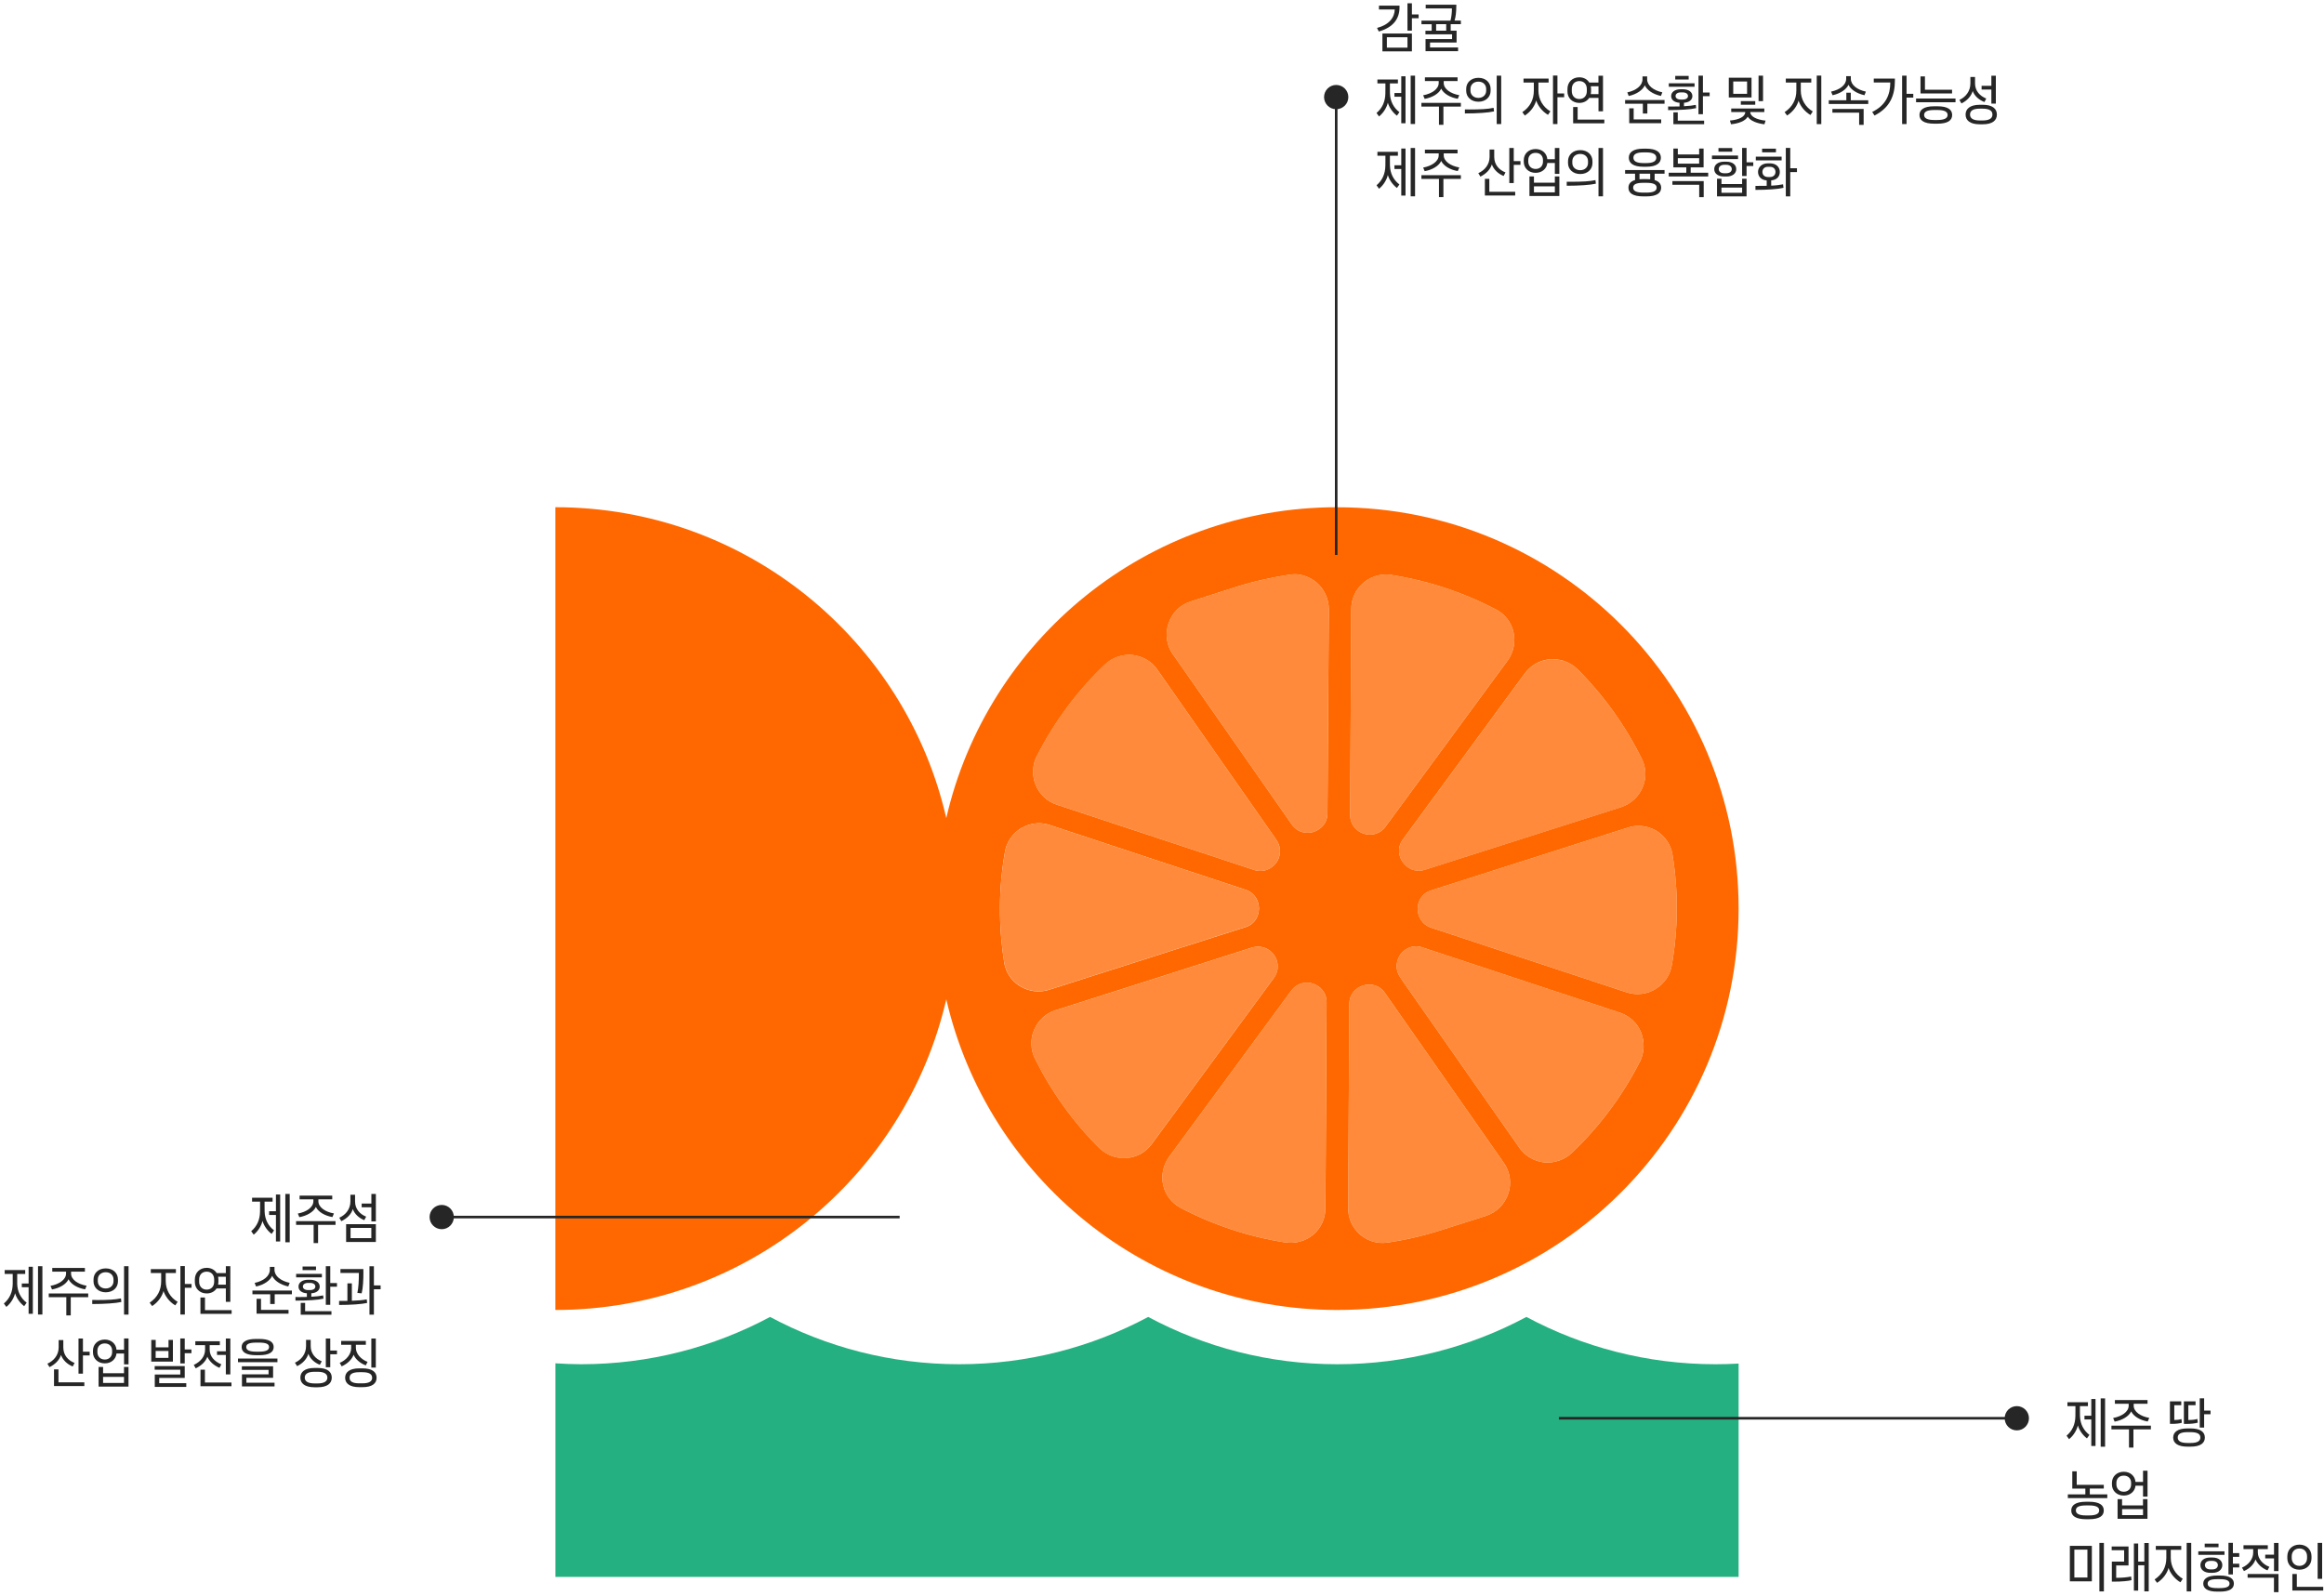 <svg width="450" height="309" viewBox="0 0 450 309" fill="none" xmlns="http://www.w3.org/2000/svg">
<path d="M332.17 264.18C318.93 264.18 306.47 260.86 295.56 255.02C284.65 260.86 272.19 264.18 258.94 264.18C245.69 264.18 233.24 260.86 222.33 255.02C211.42 260.86 198.96 264.18 185.72 264.18C172.48 264.18 160.02 260.86 149.11 255.02C138.2 260.86 125.74 264.18 112.5 264.18C110.83 264.18 109.18 264.1 107.54 264V305.36H336.65V264.05C335.16 264.14 333.66 264.18 332.16 264.18H332.17Z" fill="#24B080"/>
<path d="M291.94 127.91L291.9 127.95L268.29 160.06C267.08 161.7 265.31 161.83 264.06 161.44C262.77 161.01 261.43 159.84 261.43 157.77L261.65 117.94C261.65 115.95 262.51 114.1 264.02 112.85C265.23 111.81 266.78 111.25 268.38 111.25C268.73 111.25 269.11 111.25 269.46 111.34C276.54 112.46 283.36 114.71 289.74 118.07C291.42 118.93 292.63 120.53 293.06 122.43C293.49 124.33 293.06 126.31 291.94 127.91Z" fill="#FF8A3B"/>
<path d="M318.05 152.51C317.27 154.32 315.76 155.7 313.91 156.31L275.89 168.44C273.95 169.04 272.44 168.09 271.66 167.02C270.84 165.94 270.45 164.17 271.66 162.53L295.27 130.38L295.36 130.29C296.53 128.78 298.25 127.83 300.19 127.66H300.71C302.48 127.66 304.16 128.35 305.46 129.6C310.55 134.69 314.74 140.52 317.93 146.99C318.79 148.72 318.84 150.7 318.06 152.51H318.05Z" fill="#FF8A3B"/>
<path d="M292.03 231.18C291.34 233.21 289.79 234.76 287.71 235.45L279.17 238.17C275.67 239.29 272.14 240.11 268.6 240.63C266.66 240.89 264.85 240.33 263.38 239.08C261.87 237.79 261.01 235.89 261.05 233.9L261.27 194.46C261.27 192.39 262.65 191.22 263.95 190.83C265.24 190.44 267.01 190.61 268.18 192.3L290.79 224.62L291.18 225.18C292.43 226.95 292.73 229.15 292.04 231.18H292.03Z" fill="#FF8A3B"/>
<path d="M317.53 205.59C314.16 212.19 309.76 218.11 304.41 223.2C302.99 224.58 301 225.27 299.02 225.1C297.08 224.88 295.31 223.85 294.19 222.25L271.58 189.93L271.15 189.28C269.98 187.6 270.42 185.87 271.19 184.79C271.84 183.97 272.87 183.24 274.21 183.24C274.6 183.24 275.03 183.33 275.46 183.46C275.55 183.5 275.68 183.55 275.81 183.59L313.7 196.11C315.56 196.76 317.02 198.1 317.76 199.91C318.49 201.77 318.41 203.84 317.54 205.61L317.53 205.59Z" fill="#FF8A3B"/>
<path d="M323.71 186.9C323.41 188.84 322.24 190.53 320.56 191.52C318.88 192.56 316.85 192.77 314.99 192.17L277.14 179.65C275.2 179 274.51 177.32 274.51 175.98C274.51 174.64 275.2 173 277.19 172.4L315.17 160.27C315.82 160.05 316.55 159.92 317.2 159.92C318.45 159.92 319.7 160.27 320.78 160.91C322.42 161.95 323.54 163.59 323.84 165.48C325.01 172.6 324.96 179.81 323.71 186.89V186.9Z" fill="#FF8A3B"/>
<path d="M256.86 194.11L256.64 233.99C256.64 235.98 255.78 237.79 254.31 239.08C252.8 240.33 250.81 240.89 248.83 240.59C241.75 239.47 234.93 237.22 228.55 233.86C226.87 232.95 225.66 231.4 225.23 229.5C224.8 227.56 225.23 225.57 226.4 223.98L250.01 191.87C251.22 190.23 252.99 190.06 254.28 190.49C255.53 190.92 256.87 192.09 256.87 194.11H256.86Z" fill="#FF8A3B"/>
<path d="M246.63 189.41L223.02 221.52C221.85 223.12 220.09 224.11 218.1 224.24C216.16 224.41 214.26 223.68 212.84 222.3C207.75 217.25 203.56 211.38 200.37 204.95C199.55 203.22 199.46 201.2 200.24 199.43C201.02 197.62 202.48 196.28 204.34 195.63H204.43L242.41 183.5C242.84 183.37 243.23 183.33 243.62 183.33C245 183.33 246.08 184.06 246.68 184.93C247.46 186.01 247.85 187.74 246.64 189.42L246.63 189.41Z" fill="#FF8A3B"/>
<path d="M257.29 117.98L257.03 157.47C257.03 159.54 255.65 160.66 254.35 161.1C253.1 161.49 251.29 161.32 250.12 159.63L227.51 127.26C227.38 127.09 227.25 126.91 227.12 126.74C225.87 124.97 225.57 122.77 226.26 120.74C226.95 118.67 228.5 117.12 230.58 116.47L239.17 113.71C242.58 112.63 246.16 111.81 249.7 111.29C250.05 111.25 250.35 111.2 250.65 111.2C252.2 111.2 253.76 111.8 254.97 112.84C256.44 114.13 257.3 116.03 257.3 117.98H257.29Z" fill="#FF8A3B"/>
<path d="M247.1 167.09C246.28 168.17 244.77 169.08 242.83 168.47C242.74 168.43 242.61 168.38 242.48 168.34L204.63 155.82C202.77 155.22 201.26 153.79 200.53 151.98C199.8 150.17 199.88 148.1 200.79 146.33C204.16 139.73 208.56 133.81 213.87 128.72C215.34 127.3 217.28 126.65 219.26 126.82C221.2 127.04 222.97 128.03 224.09 129.67L246.7 161.99L247.13 162.64C248.3 164.32 247.86 166.05 247.09 167.08L247.1 167.09Z" fill="#FF8A3B"/>
<path d="M258.93 98.22C222.07 98.22 191.13 123.94 183.23 158.42C175.33 123.94 144.43 98.22 107.53 98.22V253.67C144.43 253.67 175.29 227.99 183.23 193.51C191.17 227.99 222.07 253.67 258.93 253.67C301.87 253.67 336.65 218.89 336.65 175.95C336.65 133.01 301.87 98.23 258.93 98.23V98.22ZM200.8 146.34C204.17 139.74 208.57 133.82 213.88 128.73C215.35 127.31 217.29 126.66 219.27 126.83C221.21 127.05 222.98 128.04 224.1 129.68L246.71 162L247.14 162.65C248.31 164.33 247.87 166.06 247.1 167.09C246.28 168.17 244.77 169.08 242.83 168.47C242.74 168.43 242.61 168.38 242.48 168.34L204.63 155.82C202.77 155.22 201.26 153.79 200.53 151.98C199.8 150.17 199.88 148.1 200.79 146.33L200.8 146.34ZM194.45 186.39C193.33 179.31 193.33 172.11 194.58 165.03C194.88 163.09 196.05 161.41 197.73 160.37C198.81 159.77 199.97 159.42 201.18 159.42C201.91 159.42 202.6 159.55 203.29 159.77L241.14 172.29C243.08 172.94 243.77 174.58 243.77 175.92C243.77 177.26 243.08 178.94 241.14 179.54L203.12 191.67C201.26 192.27 199.24 192.02 197.55 190.98C195.87 189.99 194.75 188.3 194.44 186.41L194.45 186.39ZM218.1 224.23C216.16 224.4 214.26 223.67 212.84 222.29C207.75 217.24 203.56 211.37 200.37 204.94C199.55 203.21 199.46 201.19 200.24 199.42C201.02 197.61 202.48 196.27 204.34 195.62H204.43L242.41 183.49C242.84 183.36 243.23 183.32 243.62 183.32C245 183.32 246.08 184.05 246.68 184.92C247.46 186 247.85 187.73 246.64 189.41L223.03 221.52C221.86 223.12 220.1 224.11 218.11 224.24L218.1 224.23ZM256.64 233.99C256.64 235.98 255.78 237.79 254.31 239.08C252.8 240.33 250.81 240.89 248.83 240.59C241.75 239.47 234.93 237.22 228.55 233.86C226.87 232.95 225.66 231.4 225.23 229.5C224.8 227.56 225.23 225.57 226.4 223.98L250.01 191.87C251.22 190.23 252.99 190.06 254.28 190.49C255.53 190.92 256.87 192.09 256.87 194.11L256.65 233.99H256.64ZM257.03 157.47C257.03 159.54 255.65 160.66 254.35 161.1C253.1 161.49 251.29 161.32 250.12 159.63L227.51 127.26C227.38 127.09 227.25 126.91 227.12 126.74C225.87 124.97 225.57 122.77 226.26 120.74C226.95 118.67 228.5 117.12 230.58 116.47L239.17 113.71C242.58 112.63 246.16 111.81 249.7 111.29C250.05 111.25 250.35 111.2 250.65 111.2C252.2 111.2 253.76 111.8 254.97 112.84C256.44 114.13 257.3 116.03 257.3 117.98L257.04 157.47H257.03ZM295.35 130.28C296.52 128.77 298.24 127.82 300.18 127.65H300.7C302.47 127.65 304.15 128.34 305.45 129.59C310.54 134.68 314.73 140.51 317.92 146.98C318.78 148.71 318.83 150.69 318.05 152.5C317.27 154.31 315.76 155.69 313.91 156.3L275.89 168.43C273.95 169.03 272.44 168.08 271.66 167.01C270.84 165.93 270.45 164.16 271.66 162.52L295.27 130.37L295.36 130.28H295.35ZM261.65 117.94C261.65 115.95 262.51 114.1 264.02 112.85C265.23 111.81 266.78 111.25 268.38 111.25C268.73 111.25 269.11 111.25 269.46 111.34C276.54 112.46 283.36 114.71 289.74 118.07C291.42 118.93 292.63 120.53 293.06 122.43C293.49 124.33 293.06 126.31 291.94 127.91L291.9 127.95L268.29 160.06C267.08 161.7 265.31 161.83 264.06 161.44C262.77 161.01 261.43 159.84 261.43 157.77L261.65 117.94ZM292.03 231.18C291.34 233.21 289.79 234.76 287.71 235.45L279.17 238.17C275.67 239.29 272.14 240.11 268.6 240.63C266.66 240.89 264.85 240.33 263.38 239.08C261.87 237.79 261.01 235.89 261.05 233.9L261.27 194.46C261.27 192.39 262.65 191.22 263.95 190.83C265.24 190.44 267.01 190.61 268.18 192.3L290.79 224.62L291.18 225.18C292.43 226.95 292.73 229.15 292.04 231.18H292.03ZM317.53 205.59C314.16 212.19 309.76 218.11 304.41 223.2C302.99 224.58 301 225.27 299.02 225.1C297.08 224.88 295.31 223.85 294.19 222.25L271.58 189.93L271.15 189.28C269.98 187.6 270.42 185.87 271.19 184.79C271.84 183.97 272.87 183.24 274.21 183.24C274.6 183.24 275.03 183.33 275.46 183.46C275.55 183.5 275.68 183.55 275.81 183.59L313.7 196.11C315.56 196.76 317.02 198.1 317.76 199.91C318.49 201.77 318.41 203.84 317.54 205.61L317.53 205.59ZM320.56 191.52C318.88 192.56 316.85 192.77 314.99 192.17L277.14 179.65C275.2 179 274.51 177.32 274.51 175.98C274.51 174.64 275.2 173 277.19 172.4L315.17 160.27C315.82 160.05 316.55 159.92 317.2 159.92C318.45 159.92 319.7 160.27 320.78 160.91C322.42 161.95 323.54 163.59 323.84 165.48C325.01 172.6 324.96 179.81 323.71 186.89C323.41 188.83 322.24 190.52 320.56 191.51V191.52Z" fill="#FF6800"/>
<path d="M243.78 175.9C243.78 177.28 243.09 178.92 241.15 179.52L203.13 191.65C201.27 192.25 199.25 192 197.56 190.96C195.88 189.97 194.76 188.28 194.45 186.39C193.33 179.31 193.33 172.11 194.58 165.03C194.88 163.09 196.05 161.41 197.73 160.37C198.81 159.77 199.97 159.42 201.18 159.42C201.91 159.42 202.6 159.55 203.29 159.77L241.14 172.29C243.08 172.94 243.77 174.58 243.77 175.92L243.78 175.9Z" fill="#FF8A3B"/>
<path d="M270.99 1.09V1.42C270.99 3.59 269.83 5.29 266.98 6.1L266.64 5.41C268.98 4.8 270.03 3.39 270.07 1.83H267.01V1.09H270.99ZM273.39 9.95H267.68V6.49H273.39V9.95ZM272.53 7.21H268.54V9.23H272.53V7.21ZM273.39 0.65V2.8H274.69V3.53H273.39V5.93H272.53V0.64H273.39V0.65Z" fill="#262626"/>
<path d="M281.98 1.33C281.98 2.2 281.89 3.22 281.65 3.98H282.87V4.68H280.9V5.94H282.04V8.23H276.9V9.19H282.33V9.91H276.03V7.57H281.17V6.65H276.01V5.95H277.22V4.69H275.24V3.99H280.86C281.03 3.39 281.14 2.46 281.14 1.63H276.06V0.91H281.99V1.35L281.98 1.33ZM278.08 5.94H280.03V4.68H278.08V5.94Z" fill="#262626"/>
<path d="M267.02 22.54L266.54 21.88C267.66 20.93 268.22 19.69 268.25 18.1C268.26 17.76 268.26 17.43 268.26 17.07V16.15H266.71V15.4H270.68V16.15H269.13V17.07C269.13 17.42 269.13 17.75 269.14 18.08C269.18 19.59 269.84 20.87 270.97 21.72L270.49 22.4C269.56 21.7 268.96 20.68 268.73 19.89C268.54 20.7 267.98 21.78 267.04 22.54H267.02ZM272.15 14.76V23.87H271.33V18.73H270.01V18.01H271.33V14.77H272.15V14.76ZM274 14.65V24.01H273.15V14.65H274Z" fill="#262626"/>
<path d="M278.63 24.17V20.64H275.23V19.92H282.87V20.64H279.49V24.17H278.63ZM279.55 15.7V16.06C279.55 17.27 280.92 18.14 282.56 18.43L282.27 19.13C280.8 18.88 279.53 18.14 279.06 17.17C278.61 18.15 277.31 18.89 275.86 19.15C275.76 18.92 275.67 18.69 275.57 18.45C277.22 18.15 278.58 17.26 278.58 16.06V15.7H275.91V14.98H282.23V15.7H279.55Z" fill="#262626"/>
<path d="M284.36 21.2C286.76 21.2 288.07 21.12 289.21 20.88L289.29 21.57C288.24 21.82 286.03 21.97 283.65 21.97V21.19H284.35L284.36 21.2ZM288.63 17.21V17.59C288.63 18.76 287.71 19.7 286.27 19.7C284.83 19.7 283.9 18.76 283.9 17.59V17.21C283.9 16.01 284.82 15.07 286.27 15.07C287.72 15.07 288.63 16.01 288.63 17.21ZM284.73 17.22V17.57C284.73 18.34 285.33 18.96 286.26 18.96C287.19 18.96 287.77 18.34 287.77 17.57V17.22C287.77 16.43 287.21 15.81 286.26 15.81C285.31 15.81 284.73 16.43 284.73 17.22ZM290.68 14.65V24.02H289.81V14.65H290.68Z" fill="#262626"/>
<path d="M295.25 22.37L294.77 21.72C296.31 20.69 297 19.25 297 17.54V15.98H295V15.22H299.86V15.98H297.89V17.54C297.89 19.22 298.75 20.72 300.2 21.56L299.74 22.24C298.51 21.52 297.74 20.34 297.46 19.46C297.21 20.37 296.56 21.52 295.27 22.37H295.25ZM301.57 14.64V18.1H302.87V18.83H301.57V24.02H300.71V14.63H301.57V14.64Z" fill="#262626"/>
<path d="M310.39 14.64V21.55H309.52V18.96H307.72C307.33 19.55 306.66 19.93 305.8 19.93C304.44 19.93 303.51 18.95 303.51 17.73V17.22C303.51 15.94 304.43 14.97 305.8 14.97C306.67 14.97 307.36 15.37 307.74 15.99H309.51V14.66H310.38L310.39 14.64ZM304.35 17.22V17.67C304.35 18.53 304.91 19.18 305.81 19.18C306.71 19.18 307.26 18.53 307.26 17.67V17.22C307.26 16.35 306.73 15.7 305.81 15.7C304.89 15.7 304.35 16.35 304.35 17.22ZM305.48 20.72V23.16H310.65V23.88H304.61V20.72H305.48ZM308.03 18.23H309.52V16.7H308.03C308.06 16.87 308.08 17.04 308.08 17.2V17.71C308.08 17.89 308.06 18.07 308.03 18.22V18.23Z" fill="#262626"/>
<path d="M318.11 21.98V20.09H314.67V19.37H322.31V20.09H318.98V21.98H318.11ZM315.37 18.59L315.1 17.89C316.82 17.52 318.04 16.57 318.04 15.35V14.79H318.94V15.35C318.94 16.57 320.16 17.51 321.88 17.88L321.61 18.58C320.03 18.24 318.9 17.43 318.49 16.52C318.08 17.42 316.95 18.25 315.37 18.59ZM321.66 23.85H315.47V20.97H316.33V23.12H321.66V23.84V23.85Z" fill="#262626"/>
<path d="M323.01 20.62C323.26 20.62 323.49 20.63 323.72 20.63C324.27 20.63 324.76 20.62 325.21 20.61V19.9C324.19 19.84 323.59 19.32 323.59 18.61C323.59 17.84 324.27 17.28 325.45 17.28H325.84C327.01 17.28 327.7 17.85 327.7 18.61C327.7 19.32 327.09 19.84 326.07 19.9V20.57C327.1 20.52 327.78 20.43 328.36 20.31C328.38 20.52 328.4 20.73 328.43 20.94C327.36 21.2 325.34 21.32 323 21.32V20.63L323.01 20.62ZM328.12 16.13V16.8H323.13V16.13H328.12ZM324.87 21.76V23.37H329.97V24.05H324.02V21.76H324.87ZM326.98 14.7V15.4H324.38V14.7H326.98ZM325.47 17.89C324.8 17.89 324.44 18.19 324.44 18.6C324.44 18.99 324.8 19.28 325.47 19.28H325.82C326.49 19.28 326.85 18.99 326.85 18.6C326.85 18.19 326.49 17.89 325.82 17.89H325.47ZM329.74 14.65V17.91H331.04V18.62H329.74V22.12H328.88V14.65H329.74Z" fill="#262626"/>
<path d="M339.15 18.88H334.75V15.05H339.15V18.88ZM335.18 24.06L334.97 23.34C336.71 23.2 337.93 22.59 337.93 21.72V21.7H335.22V21.01H341.63V21.7H338.91V21.72C338.91 22.58 340.21 23.19 341.87 23.36C341.81 23.6 341.72 23.83 341.65 24.07C340.25 23.9 338.93 23.42 338.42 22.6C337.95 23.43 336.63 23.93 335.18 24.06ZM338.29 15.78H335.61V18.17H338.29V15.78ZM339.87 19.59V20.28H337.08V19.59H339.87ZM341.38 14.65V19.59H340.51V14.65H341.38Z" fill="#262626"/>
<path d="M346.04 22.37L345.56 21.72C347.1 20.69 347.83 19.25 347.83 17.54V15.98H345.79V15.22H350.72V15.98H348.69V17.56C348.69 19.22 349.58 20.74 351.01 21.58L350.56 22.27C349.34 21.55 348.53 20.37 348.26 19.48C348.02 20.4 347.33 21.53 346.03 22.38L346.04 22.37ZM352.66 14.64V24.03H351.78V14.64H352.66Z" fill="#262626"/>
<path d="M358.37 17.95V19.42H361.75V20.14H354.11V19.42H357.51V17.95H358.37ZM354.84 18.44L354.56 17.74C356.28 17.37 357.48 16.46 357.48 15.24V14.75H358.38V15.24C358.38 16.46 359.58 17.37 361.29 17.74C361.21 17.97 361.11 18.21 361.02 18.44C359.46 18.09 358.34 17.31 357.93 16.42C357.51 17.3 356.41 18.1 354.84 18.44ZM360.86 21.09V24.18H359.99V21.81H354.81V21.1H360.86V21.09Z" fill="#262626"/>
<path d="M366.91 15.21V15.61C366.91 18.37 366.05 20.81 362.96 22.37L362.52 21.67C365.15 20.42 366.02 18.33 366.02 15.97H362.82V15.21H366.91ZM369.17 14.65V18.17H370.47V18.9H369.17V24.02H368.31V14.65H369.17Z" fill="#262626"/>
<path d="M378.65 19.08V19.8H371.01V19.08H378.65ZM374.53 20.58H375.14C377.13 20.58 378 21.21 378 22.27C378 23.33 377.13 23.95 375.14 23.95H374.53C372.53 23.95 371.67 23.3 371.67 22.27C371.67 21.24 372.53 20.58 374.53 20.58ZM377.98 18.1H371.87V14.79H372.73V17.37H377.98V18.09V18.1ZM374.54 23.24H375.12C376.49 23.24 377.12 22.9 377.12 22.26C377.12 21.62 376.49 21.3 375.12 21.3H374.54C373.17 21.3 372.57 21.62 372.57 22.26C372.57 22.9 373.19 23.24 374.54 23.24Z" fill="#262626"/>
<path d="M384.26 19.76C383.16 19.34 382.32 18.57 381.98 17.63C381.68 18.62 380.92 19.48 379.8 20.03L379.4 19.35C380.62 18.8 381.53 17.66 381.53 16.16V14.91H382.43V16.16C382.43 17.59 383.35 18.58 384.6 19.08L384.25 19.76H384.26ZM383.35 20.29H383.91C385.83 20.29 386.66 21.07 386.66 22.19C386.66 23.31 385.82 24.07 383.91 24.07H383.35C381.42 24.07 380.6 23.28 380.6 22.19C380.6 21.1 381.43 20.29 383.35 20.29ZM383.36 23.33H383.9C385.21 23.33 385.8 22.91 385.8 22.18C385.8 21.45 385.21 21.04 383.9 21.04H383.36C382.03 21.04 381.46 21.45 381.46 22.18C381.46 22.91 382.04 23.33 383.36 23.33ZM386.46 14.65V20.06H385.59V17.34H383.7V16.62H385.59V14.66H386.46V14.65Z" fill="#262626"/>
<path d="M267.02 36.54L266.54 35.88C267.66 34.93 268.22 33.69 268.25 32.1C268.26 31.76 268.26 31.43 268.26 31.07V30.15H266.71V29.4H270.68V30.15H269.13V31.07C269.13 31.42 269.13 31.75 269.14 32.08C269.18 33.59 269.84 34.87 270.97 35.72L270.49 36.4C269.56 35.7 268.96 34.68 268.73 33.89C268.54 34.7 267.98 35.78 267.04 36.54H267.02ZM272.15 28.76V37.87H271.33V32.73H270.01V32.01H271.33V28.77H272.15V28.76ZM274 28.65V38.01H273.15V28.65H274Z" fill="#262626"/>
<path d="M278.63 38.17V34.64H275.23V33.92H282.87V34.64H279.49V38.17H278.63ZM279.55 29.7V30.06C279.55 31.27 280.92 32.14 282.56 32.43L282.27 33.13C280.8 32.88 279.53 32.14 279.06 31.17C278.61 32.15 277.31 32.89 275.86 33.15C275.76 32.92 275.67 32.69 275.57 32.45C277.22 32.15 278.58 31.26 278.58 30.06V29.7H275.91V28.98H282.23V29.7H279.55Z" fill="#262626"/>
<path d="M291.16 34.08C290.04 33.64 289.21 32.79 288.87 31.84C288.58 32.8 287.76 33.66 286.65 34.2L286.25 33.53C287.46 32.99 288.43 31.89 288.43 30.38V28.96H289.33V30.38C289.33 31.87 290.24 32.9 291.51 33.39L291.15 34.07L291.16 34.08ZM288.38 34.63V37.14H293.39V37.86H287.52V34.63H288.38ZM293.11 28.65V31.2H294.41V31.92H293.11V35.45H292.25V28.65H293.11Z" fill="#262626"/>
<path d="M299.61 30.83H301.07V28.65H301.94V33.67H301.07V31.56H299.61C299.51 32.63 298.62 33.47 297.34 33.47C295.96 33.47 295.05 32.51 295.05 31.34V31.01C295.05 29.81 295.96 28.86 297.34 28.86C298.64 28.86 299.52 29.72 299.61 30.83ZM295.92 31V31.31C295.92 32.09 296.46 32.72 297.35 32.72C298.24 32.72 298.77 32.09 298.77 31.31V31C298.77 30.22 298.27 29.6 297.35 29.6C296.43 29.6 295.92 30.22 295.92 31ZM296.15 37.96V34.16H297.02V35.37H301.07V34.16H301.94V37.96H296.15ZM301.07 36.08H297.02V37.25H301.07V36.08Z" fill="#262626"/>
<path d="M304.08 35.2C306.48 35.2 307.79 35.12 308.93 34.88L309.01 35.57C307.96 35.82 305.75 35.97 303.37 35.97V35.19H304.07L304.08 35.2ZM308.35 31.21V31.59C308.35 32.76 307.43 33.7 305.99 33.7C304.55 33.7 303.62 32.76 303.62 31.59V31.21C303.62 30.01 304.54 29.07 305.99 29.07C307.44 29.07 308.35 30.01 308.35 31.21ZM304.45 31.22V31.57C304.45 32.34 305.05 32.96 305.98 32.96C306.91 32.96 307.49 32.34 307.49 31.57V31.22C307.49 30.43 306.93 29.81 305.98 29.81C305.03 29.81 304.45 30.43 304.45 31.22ZM310.39 28.65V38.02H309.52V28.65H310.39Z" fill="#262626"/>
<path d="M316.6 34.87V33.64H314.67V32.93H322.31V33.64H320.39V34.87C321.25 35.13 321.65 35.65 321.65 36.36C321.65 37.39 320.78 38.03 318.79 38.03H318.18C316.18 38.03 315.32 37.39 315.32 36.36C315.32 35.65 315.71 35.12 316.59 34.87H316.6ZM318.21 28.79H318.79C320.74 28.79 321.6 29.49 321.6 30.54C321.6 31.59 320.73 32.29 318.79 32.29H318.21C316.25 32.29 315.39 31.59 315.39 30.54C315.39 29.49 316.25 28.79 318.21 28.79ZM318.2 37.3H318.78C320.15 37.3 320.78 36.98 320.78 36.34C320.78 35.7 320.15 35.4 318.78 35.4H318.2C316.83 35.4 316.23 35.7 316.23 36.34C316.23 36.98 316.85 37.3 318.2 37.3ZM318.21 31.58H318.78C320.15 31.58 320.71 31.18 320.71 30.54C320.71 29.9 320.14 29.51 318.78 29.51H318.21C316.84 29.51 316.28 29.89 316.28 30.54C316.28 31.19 316.85 31.58 318.21 31.58ZM319.53 34.71V33.64H317.46V34.71C317.68 34.69 317.92 34.68 318.18 34.68H318.79C319.05 34.68 319.29 34.69 319.52 34.71H319.53Z" fill="#262626"/>
<path d="M326.52 33.45V32.41H324.02V28.77H324.88V29.91H329.01V28.77H329.87V32.41H327.37V33.45H330.76V34.17H323.12V33.45H326.52ZM329.89 35.06V38.18H329.02V35.78H323.83V35.07H329.89V35.06ZM329.01 30.63H324.88V31.69H329.01V30.63Z" fill="#262626"/>
<path d="M336.54 30.12V30.8H331.49V30.12H336.54ZM333.84 31.31H334.28C335.52 31.31 336.19 31.94 336.19 32.75C336.19 33.56 335.52 34.18 334.28 34.18H333.84C332.61 34.18 331.93 33.56 331.93 32.75C331.93 31.94 332.6 31.31 333.84 31.31ZM332.47 38.03V34.61H333.33V35.64H337.33V34.61H338.19V38.03H332.47ZM335.41 28.67V29.37H332.75V28.67H335.41ZM333.86 33.55H334.25C334.98 33.55 335.33 33.16 335.33 32.74C335.33 32.32 334.98 31.91 334.25 31.91H333.86C333.15 31.91 332.8 32.31 332.8 32.74C332.8 33.17 333.14 33.55 333.86 33.55ZM337.33 36.33H333.33V37.33H337.33V36.33ZM338.19 28.65V31.43H339.49V32.15H338.19V34.08H337.33V28.64H338.19V28.65Z" fill="#262626"/>
<path d="M342.31 31.63H342.73C343.91 31.63 344.63 32.35 344.63 33.29C344.63 34.23 344 34.84 342.96 34.93V35.95C343.95 35.91 344.65 35.81 345.26 35.69L345.34 36.37C344.26 36.63 342.23 36.77 339.91 36.77V36C340.75 36.01 341.46 36 342.09 35.98V34.94C341.04 34.86 340.41 34.19 340.41 33.29C340.41 32.39 341.12 31.63 342.3 31.63H342.31ZM344.98 30.34V31.05H339.98V30.34H344.98ZM343.88 28.79V29.5H341.2V28.79H343.88ZM342.33 34.28H342.72C343.4 34.28 343.79 33.86 343.79 33.29C343.79 32.72 343.4 32.3 342.72 32.3H342.33C341.66 32.3 341.26 32.72 341.26 33.29C341.26 33.86 341.66 34.28 342.33 34.28ZM346.65 28.64V32.58H347.95V33.32H346.65V38.03H345.79V28.64H346.65Z" fill="#262626"/>
<path d="M400.63 278.68L400.15 278.02C401.27 277.07 401.83 275.83 401.86 274.24C401.87 273.9 401.87 273.57 401.87 273.21V272.29H400.32V271.54H404.29V272.29H402.74V273.21C402.74 273.56 402.74 273.89 402.75 274.22C402.79 275.73 403.45 277.01 404.58 277.86L404.1 278.54C403.17 277.84 402.57 276.82 402.34 276.03C402.15 276.84 401.59 277.92 400.65 278.68H400.63ZM405.76 270.9V280.01H404.94V274.87H403.62V274.15H404.94V270.91H405.76V270.9ZM407.61 270.79V280.15H406.76V270.79H407.61Z" fill="#262626"/>
<path d="M412.24 280.32V276.79H408.84V276.07H416.48V276.79H413.1V280.32H412.24ZM413.15 271.84V272.2C413.15 273.41 414.52 274.28 416.16 274.57L415.87 275.27C414.4 275.02 413.13 274.28 412.66 273.31C412.21 274.29 410.91 275.03 409.46 275.29C409.36 275.06 409.27 274.83 409.17 274.59C410.82 274.29 412.18 273.4 412.18 272.2V271.84H409.51V271.12H415.83V271.84H413.15Z" fill="#262626"/>
<path d="M422.36 271.38V272.11H421.01V274.98C421.45 274.98 422 274.93 422.4 274.79L422.47 275.51C422.06 275.65 421.28 275.73 420.6 275.73H420.17V271.37H422.36V271.38ZM423.58 276.61H424.15C426.09 276.61 426.93 277.31 426.93 278.38C426.93 279.45 426.08 280.14 424.15 280.14H423.58C421.63 280.14 420.8 279.42 420.8 278.38C420.8 277.34 421.64 276.61 423.58 276.61ZM423.59 279.43H424.15C425.48 279.43 426.06 279.06 426.06 278.37C426.06 277.68 425.48 277.33 424.15 277.33H423.59C422.25 277.33 421.68 277.68 421.68 278.37C421.68 279.06 422.26 279.43 423.59 279.43ZM425.13 271.38V272.11H423.73V274.98C424.4 274.98 425.06 274.92 425.48 274.77L425.56 275.49C425.08 275.64 424.23 275.74 423.32 275.74H422.87V271.37H425.12L425.13 271.38ZM426.79 270.79V273.15H428.03V273.86H426.79V276.45H425.94V270.78H426.79V270.79Z" fill="#262626"/>
<path d="M403.79 289.39V288.26H401.26V284.92H402.12V287.53H407.36V288.25H404.65V289.38H408.04V290.1H400.4V289.38H403.79V289.39ZM403.92 290.81H404.5C406.5 290.81 407.36 291.44 407.36 292.5C407.36 293.56 406.5 294.19 404.5 294.19H403.92C401.92 294.19 401.06 293.54 401.06 292.5C401.06 291.46 401.92 290.81 403.92 290.81ZM403.93 293.46H404.49C405.87 293.46 406.47 293.13 406.47 292.48C406.47 291.83 405.86 291.52 404.49 291.52H403.93C402.54 291.52 401.95 291.84 401.95 292.48C401.95 293.12 402.56 293.46 403.93 293.46Z" fill="#262626"/>
<path d="M413.5 286.97H414.96V284.79H415.83V289.81H414.96V287.7H413.5C413.4 288.77 412.51 289.61 411.23 289.61C409.85 289.61 408.94 288.65 408.94 287.48V287.15C408.94 285.95 409.85 285 411.23 285C412.53 285 413.41 285.86 413.5 286.97ZM409.8 287.15V287.46C409.8 288.24 410.34 288.87 411.23 288.87C412.12 288.87 412.65 288.24 412.65 287.46V287.15C412.65 286.37 412.15 285.75 411.23 285.75C410.31 285.75 409.8 286.37 409.8 287.15ZM410.03 294.11V290.31H410.9V291.52H414.95V290.31H415.82V294.11H410.03ZM414.96 292.23H410.91V293.4H414.96V292.23Z" fill="#262626"/>
<path d="M405.05 306.22H400.79V299.35H405.05V306.22ZM404.19 300.08H401.66V305.48H404.19V300.08ZM407.38 298.78V308.17H406.51V298.78H407.38Z" fill="#262626"/>
<path d="M408.89 299.47H412.15V303.14H409.76V305.54C410.84 305.54 412.01 305.44 412.65 305.28C412.67 305.52 412.7 305.75 412.73 305.99C412.15 306.16 410.79 306.28 409.3 306.28H408.92V302.4H411.3V300.19H408.89V299.46V299.47ZM414.02 298.9V302.4H415.21V298.8H416.06V308.16H415.21V303.11H414.02V308.01H413.19V298.9H414.02Z" fill="#262626"/>
<path d="M417.68 306.51L417.2 305.86C418.74 304.83 419.47 303.39 419.47 301.68V300.12H417.43V299.36H422.36V300.12H420.33V301.7C420.33 303.36 421.22 304.88 422.65 305.72L422.2 306.41C420.98 305.69 420.17 304.51 419.9 303.62C419.66 304.54 418.97 305.67 417.67 306.52L417.68 306.51ZM424.29 298.78V308.17H423.41V298.78H424.29Z" fill="#262626"/>
<path d="M430.73 300.41V301.09H425.66V300.41H430.73ZM427.97 301.61H428.42C429.64 301.61 430.31 302.27 430.31 303.08C430.31 303.89 429.64 304.57 428.42 304.57H427.97C426.74 304.57 426.07 303.91 426.07 303.08C426.07 302.25 426.73 301.61 427.97 301.61ZM429.3 305.1H429.88C431.71 305.1 432.55 305.68 432.55 306.66C432.55 307.64 431.7 308.21 429.88 308.21H429.3C427.47 308.21 426.62 307.6 426.62 306.66C426.62 305.72 427.48 305.1 429.3 305.1ZM429.58 298.92V299.61H426.9V298.92H429.58ZM427.99 303.91H428.39C429.1 303.91 429.45 303.53 429.45 303.08C429.45 302.63 429.1 302.26 428.39 302.26H427.99C427.29 302.26 426.94 302.64 426.94 303.08C426.94 303.52 427.29 303.91 427.99 303.91ZM429.31 307.53H429.87C431.09 307.53 431.71 307.27 431.71 306.67C431.71 306.07 431.09 305.8 429.87 305.8H429.31C428.08 305.8 427.47 306.05 427.47 306.67C427.47 307.29 428.09 307.53 429.31 307.53ZM432.36 298.79V300.76H433.59V301.48H432.36V302.81H433.59V303.53H432.36V304.88H431.5V298.77H432.36V298.79Z" fill="#262626"/>
<path d="M434.5 304.24L434.12 303.57C435.45 302.99 436.29 301.88 436.29 300.64V299.98H434.41V299.23H439.12V299.98H437.19V300.64C437.19 301.78 438.08 302.91 439.42 303.41L439.06 304.1C437.83 303.62 437.08 302.74 436.74 301.98C436.46 302.82 435.73 303.69 434.49 304.24H434.5ZM441.19 304.79V308.32H440.31V305.52H435.21V304.8H441.19V304.79ZM441.19 298.79V304.23H440.32V301.78H438.62V301.06H440.32V298.79H441.19Z" fill="#262626"/>
<path d="M447.58 301.36V301.76C447.58 303 446.65 303.97 445.24 303.97C443.83 303.97 442.9 303 442.9 301.76V301.36C442.9 300.08 443.86 299.11 445.24 299.11C446.62 299.11 447.58 300.08 447.58 301.36ZM443.75 301.37V301.72C443.75 302.57 444.34 303.23 445.24 303.23C446.14 303.23 446.72 302.57 446.72 301.72V301.37C446.72 300.51 446.17 299.86 445.24 299.86C444.31 299.86 443.75 300.51 443.75 301.37ZM444.74 304.8V307.28H449.85V308H443.87V304.8H444.74ZM449.64 298.78V305.74H448.77V298.78H449.64Z" fill="#262626"/>
<path d="M258.73 21.15C260.028 21.15 261.08 20.098 261.08 18.8C261.08 17.502 260.028 16.45 258.73 16.45C257.432 16.45 256.38 17.502 256.38 18.8C256.38 20.098 257.432 21.15 258.73 21.15Z" fill="#262626"/>
<path d="M258.73 19.32V107.46" stroke="#262626" stroke-width="0.5" stroke-miterlimit="10"/>
<path d="M390.52 276.99C391.818 276.99 392.87 275.938 392.87 274.64C392.87 273.342 391.818 272.29 390.52 272.29C389.222 272.29 388.17 273.342 388.17 274.64C388.17 275.938 389.222 276.99 390.52 276.99Z" fill="#262626"/>
<path d="M389.99 274.64H301.85" stroke="#262626" stroke-width="0.5" stroke-miterlimit="10"/>
<path d="M85.53 238.03C86.828 238.03 87.88 236.978 87.88 235.68C87.88 234.382 86.828 233.33 85.53 233.33C84.232 233.33 83.18 234.382 83.18 235.68C83.18 236.978 84.232 238.03 85.53 238.03Z" fill="#262626"/>
<path d="M86.05 235.68H174.2" stroke="#262626" stroke-width="0.5" stroke-miterlimit="10"/>
<path d="M49.12 239.08L48.64 238.42C49.76 237.47 50.32 236.23 50.35 234.64C50.36 234.3 50.36 233.97 50.36 233.61V232.69H48.81V231.94H52.78V232.69H51.23V233.61C51.23 233.96 51.23 234.29 51.24 234.62C51.28 236.13 51.94 237.41 53.07 238.26L52.59 238.94C51.66 238.24 51.06 237.22 50.83 236.43C50.64 237.24 50.08 238.32 49.14 239.08H49.12ZM54.25 231.3V240.41H53.43V235.27H52.11V234.55H53.43V231.31H54.25V231.3ZM56.1 231.2V240.56H55.25V231.2H56.1Z" fill="#262626"/>
<path d="M60.73 240.72V237.19H57.33V236.47H64.97V237.19H61.59V240.72H60.73ZM61.65 232.25V232.61C61.65 233.82 63.01 234.69 64.66 234.98L64.37 235.68C62.9 235.43 61.63 234.69 61.16 233.72C60.71 234.7 59.41 235.44 57.96 235.7C57.85 235.47 57.77 235.24 57.67 235C59.32 234.7 60.68 233.81 60.68 232.61V232.25H58.01V231.53H64.33V232.25H61.65Z" fill="#262626"/>
<path d="M70.55 236.29C69.47 235.86 68.65 235.06 68.31 234.13C68.03 235.11 67.23 235.92 66.09 236.48C65.97 236.25 65.83 236.03 65.7 235.81C66.92 235.26 67.85 234.16 67.85 232.65V231.36H68.75V232.65C68.75 234.1 69.66 235.11 70.9 235.6L70.53 236.29H70.55ZM72.78 240.5H67.02V237.06H72.78V240.5ZM71.9 237.78H67.88V239.76H71.9V237.78ZM72.78 231.2V236.52H71.91V233.79H70.03V233.07H71.91V231.2H72.78Z" fill="#262626"/>
<path d="M1.23 253.08L0.75 252.42C1.87 251.47 2.43 250.23 2.46 248.64C2.46 248.3 2.46 247.97 2.46 247.61V246.69H0.91V245.94H4.88V246.69H3.33V247.61C3.33 247.96 3.33 248.29 3.33 248.62C3.37 250.13 4.03 251.41 5.16 252.26L4.68 252.94C3.75 252.24 3.15 251.22 2.92 250.43C2.73 251.24 2.17 252.32 1.23 253.08ZM6.36 245.3V254.41H5.54V249.27H4.22V248.55H5.54V245.31H6.36V245.3ZM8.21 245.2V254.56H7.36V245.2H8.21Z" fill="#262626"/>
<path d="M12.84 254.72V251.19H9.44V250.47H17.08V251.19H13.7V254.72H12.84ZM13.76 246.25V246.61C13.76 247.82 15.12 248.69 16.77 248.98L16.48 249.68C15.01 249.43 13.74 248.69 13.27 247.72C12.82 248.7 11.52 249.44 10.07 249.7C9.96 249.47 9.88 249.24 9.78 249C11.43 248.7 12.79 247.81 12.79 246.61V246.25H10.12V245.53H16.44V246.25H13.76Z" fill="#262626"/>
<path d="M18.57 251.75C20.97 251.75 22.28 251.67 23.42 251.43L23.5 252.12C22.45 252.37 20.23 252.52 17.86 252.52V251.74H18.56L18.57 251.75ZM22.84 247.76V248.14C22.84 249.31 21.92 250.25 20.48 250.25C19.04 250.25 18.11 249.31 18.11 248.14V247.76C18.11 246.56 19.03 245.62 20.48 245.62C21.93 245.62 22.84 246.56 22.84 247.76ZM18.94 247.77V248.12C18.94 248.89 19.54 249.51 20.47 249.51C21.4 249.51 21.98 248.89 21.98 248.12V247.77C21.98 246.98 21.42 246.36 20.47 246.36C19.52 246.36 18.94 246.98 18.94 247.77ZM24.89 245.2V254.57H24.02V245.2H24.89Z" fill="#262626"/>
<path d="M29.46 252.91L28.98 252.26C30.52 251.23 31.21 249.79 31.21 248.08V246.52H29.2V245.76H34.06V246.52H32.09V248.08C32.09 249.76 32.95 251.26 34.4 252.1L33.94 252.78C32.71 252.06 31.94 250.88 31.66 250C31.41 250.91 30.76 252.06 29.47 252.91H29.46ZM35.79 245.18V248.64H37.09V249.37H35.79V254.56H34.93V245.17H35.79V245.18Z" fill="#262626"/>
<path d="M44.6 245.18V252.09H43.73V249.5H41.94C41.55 250.09 40.88 250.47 40.02 250.47C38.65 250.47 37.73 249.49 37.73 248.27V247.76C37.73 246.48 38.65 245.51 40.02 245.51C40.89 245.51 41.58 245.91 41.96 246.53H43.73V245.2H44.6V245.18ZM38.56 247.77V248.22C38.56 249.08 39.12 249.73 40.02 249.73C40.92 249.73 41.47 249.08 41.47 248.22V247.77C41.47 246.9 40.95 246.25 40.02 246.25C39.09 246.25 38.56 246.9 38.56 247.77ZM39.69 251.26V253.7H44.85V254.42H38.81V251.26H39.68H39.69ZM42.24 248.77H43.73V247.24H42.24C42.27 247.41 42.29 247.58 42.29 247.74V248.25C42.29 248.43 42.27 248.61 42.24 248.76V248.77Z" fill="#262626"/>
<path d="M52.32 252.52V250.63H48.88V249.91H56.52V250.63H53.19V252.52H52.32ZM49.58 249.13L49.31 248.43C51.03 248.06 52.25 247.11 52.25 245.89V245.33H53.15V245.89C53.15 247.11 54.37 248.05 56.09 248.42L55.82 249.12C54.25 248.78 53.11 247.97 52.7 247.06C52.29 247.96 51.16 248.79 49.58 249.13ZM55.87 254.39H49.68V251.51H50.54V253.66H55.87V254.38V254.39Z" fill="#262626"/>
<path d="M57.22 251.16C57.47 251.16 57.7 251.17 57.93 251.17C58.48 251.17 58.97 251.16 59.42 251.15V250.44C58.4 250.38 57.8 249.86 57.8 249.15C57.8 248.38 58.48 247.82 59.66 247.82H60.05C61.22 247.82 61.91 248.39 61.91 249.15C61.91 249.86 61.3 250.38 60.28 250.44V251.11C61.31 251.06 61.99 250.97 62.57 250.85C62.59 251.06 62.61 251.27 62.64 251.48C61.57 251.74 59.55 251.86 57.21 251.86V251.17L57.22 251.16ZM62.33 246.68V247.35H57.34V246.68H62.33ZM59.08 252.3V253.91H64.18V254.59H58.23V252.3H59.08ZM61.19 245.25V245.95H58.59V245.25H61.19ZM59.68 248.43C59.01 248.43 58.65 248.73 58.65 249.14C58.65 249.53 59.01 249.82 59.68 249.82H60.03C60.7 249.82 61.06 249.53 61.06 249.14C61.06 248.73 60.7 248.43 60.03 248.43H59.68ZM63.95 245.2V248.46H65.25V249.17H63.95V252.67H63.09V245.2H63.95Z" fill="#262626"/>
<path d="M67.27 251.91V248.52H68.13V251.89C69.39 251.85 70.23 251.77 71.01 251.62L71.09 252.31C70.08 252.55 67.9 252.7 65.66 252.7V251.92C66.26 251.92 66.78 251.92 67.27 251.91ZM70.37 246.37C70.37 247.83 70.29 249.42 70.03 250.45C69.75 250.43 69.47 250.4 69.2 250.37C69.42 249.36 69.49 248.01 69.49 246.5H65.92V245.75H70.36V246.37H70.37ZM72.4 245.2V248.92H73.7V249.66H72.4V254.58H71.54V245.21H72.4V245.2Z" fill="#262626"/>
<path d="M14.1 264.62C12.98 264.18 12.15 263.33 11.81 262.38C11.52 263.34 10.7 264.2 9.58 264.74L9.18 264.07C10.39 263.53 11.36 262.43 11.36 260.92V259.5H12.26V260.92C12.26 262.41 13.17 263.44 14.44 263.93L14.08 264.61L14.1 264.62ZM11.32 265.17V267.68H16.33V268.4H10.46V265.17H11.32ZM16.06 259.2V261.75H17.36V262.47H16.06V266H15.2V259.2H16.06Z" fill="#262626"/>
<path d="M22.56 261.37H24.02V259.19H24.89V264.21H24.02V262.1H22.56C22.45 263.17 21.57 264.01 20.29 264.01C18.91 264.01 18 263.05 18 261.88V261.55C18 260.35 18.91 259.4 20.29 259.4C21.59 259.4 22.47 260.26 22.56 261.37ZM18.86 261.55V261.86C18.86 262.64 19.4 263.27 20.29 263.27C21.18 263.27 21.71 262.64 21.71 261.86V261.55C21.71 260.77 21.21 260.15 20.29 260.15C19.37 260.15 18.86 260.77 18.86 261.55ZM19.09 268.51V264.71H19.96V265.92H24.01V264.71H24.88V268.51H19.09ZM24.01 266.63H19.96V267.8H24.01V266.63Z" fill="#262626"/>
<path d="M29.29 263.67V259.47H30.15V260.91H32.63V259.47H33.48V263.67H29.29ZM35.77 264.53V266.83H30.83V267.85H36.07V268.57H29.97V266.17H34.91V265.24H29.95V264.54H35.77V264.53ZM32.62 261.61H30.14V262.95H32.62V261.61ZM35.77 259.2V261.32H37.07V262.04H35.77V264.02H34.91V259.19H35.77V259.2Z" fill="#262626"/>
<path d="M37.9 264.97L37.52 264.31C38.84 263.7 39.71 262.67 39.71 261.35V260.48H37.82V259.73H42.57V260.48H40.6V261.34C40.6 262.63 41.47 263.63 42.86 264.2L42.5 264.88C41.2 264.32 40.5 263.49 40.15 262.73C39.85 263.54 39.2 264.34 37.89 264.98L37.9 264.97ZM39.68 265.24V267.72H44.82V268.44H38.82V265.24H39.68ZM44.6 259.2V266.15H43.73V262.38H42.02V261.67H43.73V259.2H44.6Z" fill="#262626"/>
<path d="M53.72 263.08V263.78H46.08V263.08H53.72ZM49.61 259.28H50.17C52.15 259.28 52.99 259.87 52.99 260.85C52.99 261.83 52.14 262.43 50.17 262.43H49.61C47.63 262.43 46.79 261.82 46.79 260.85C46.79 259.88 47.64 259.28 49.61 259.28ZM52.88 264.58V266.81H47.71V267.75H53.16V268.47H46.85V266.13H52V265.27H46.83V264.58H52.88ZM49.62 261.75H50.16C51.51 261.75 52.1 261.45 52.1 260.85C52.1 260.25 51.51 259.99 50.16 259.99H49.62C48.26 259.99 47.68 260.26 47.68 260.85C47.68 261.44 48.27 261.75 49.62 261.75Z" fill="#262626"/>
<path d="M61.94 264.29C60.87 263.88 60.05 263.09 59.71 262.16C59.42 263.15 58.63 264.02 57.53 264.55L57.11 263.88C58.33 263.33 59.26 262.19 59.26 260.69V259.46H60.16V260.68C60.16 262.09 61.07 263.13 62.3 263.61C62.17 263.84 62.06 264.07 61.93 264.29H61.94ZM60.92 264.9H61.48C63.41 264.9 64.24 265.66 64.24 266.77C64.24 267.88 63.4 268.64 61.48 268.64H60.92C58.98 268.64 58.16 267.85 58.16 266.77C58.16 265.69 58.99 264.9 60.92 264.9ZM60.92 267.9H61.48C62.8 267.9 63.39 267.47 63.39 266.77C63.39 266.07 62.8 265.64 61.48 265.64H60.92C59.59 265.64 59.01 266.06 59.01 266.77C59.01 267.48 59.6 267.9 60.92 267.9ZM63.95 259.2V261.53H65.25V262.25H63.95V264.76H63.09V259.2H63.95Z" fill="#262626"/>
<path d="M66.16 264.59L65.78 263.91C67.04 263.4 68 262.27 68 261.02V260.41H66.06V259.67H70.84V260.41H68.91V261.02C68.91 262.16 69.89 263.23 71.17 263.72C71.07 263.94 70.95 264.18 70.83 264.4C69.62 263.96 68.78 263.1 68.47 262.34C68.18 263.14 67.41 264.03 66.16 264.59ZM69.59 264.98H70.17C72.09 264.98 72.92 265.7 72.92 266.8C72.92 267.9 72.08 268.62 70.17 268.62H69.59C67.65 268.62 66.83 267.86 66.83 266.8C66.83 265.74 67.66 264.98 69.59 264.98ZM69.59 267.88H70.16C71.48 267.88 72.06 267.5 72.06 266.8C72.06 266.1 71.48 265.72 70.16 265.72H69.59C68.26 265.72 67.69 266.08 67.69 266.8C67.69 267.52 68.27 267.88 69.59 267.88ZM71.9 259.2H72.77V264.83H71.9V259.2Z" fill="#262626"/>
</svg>
